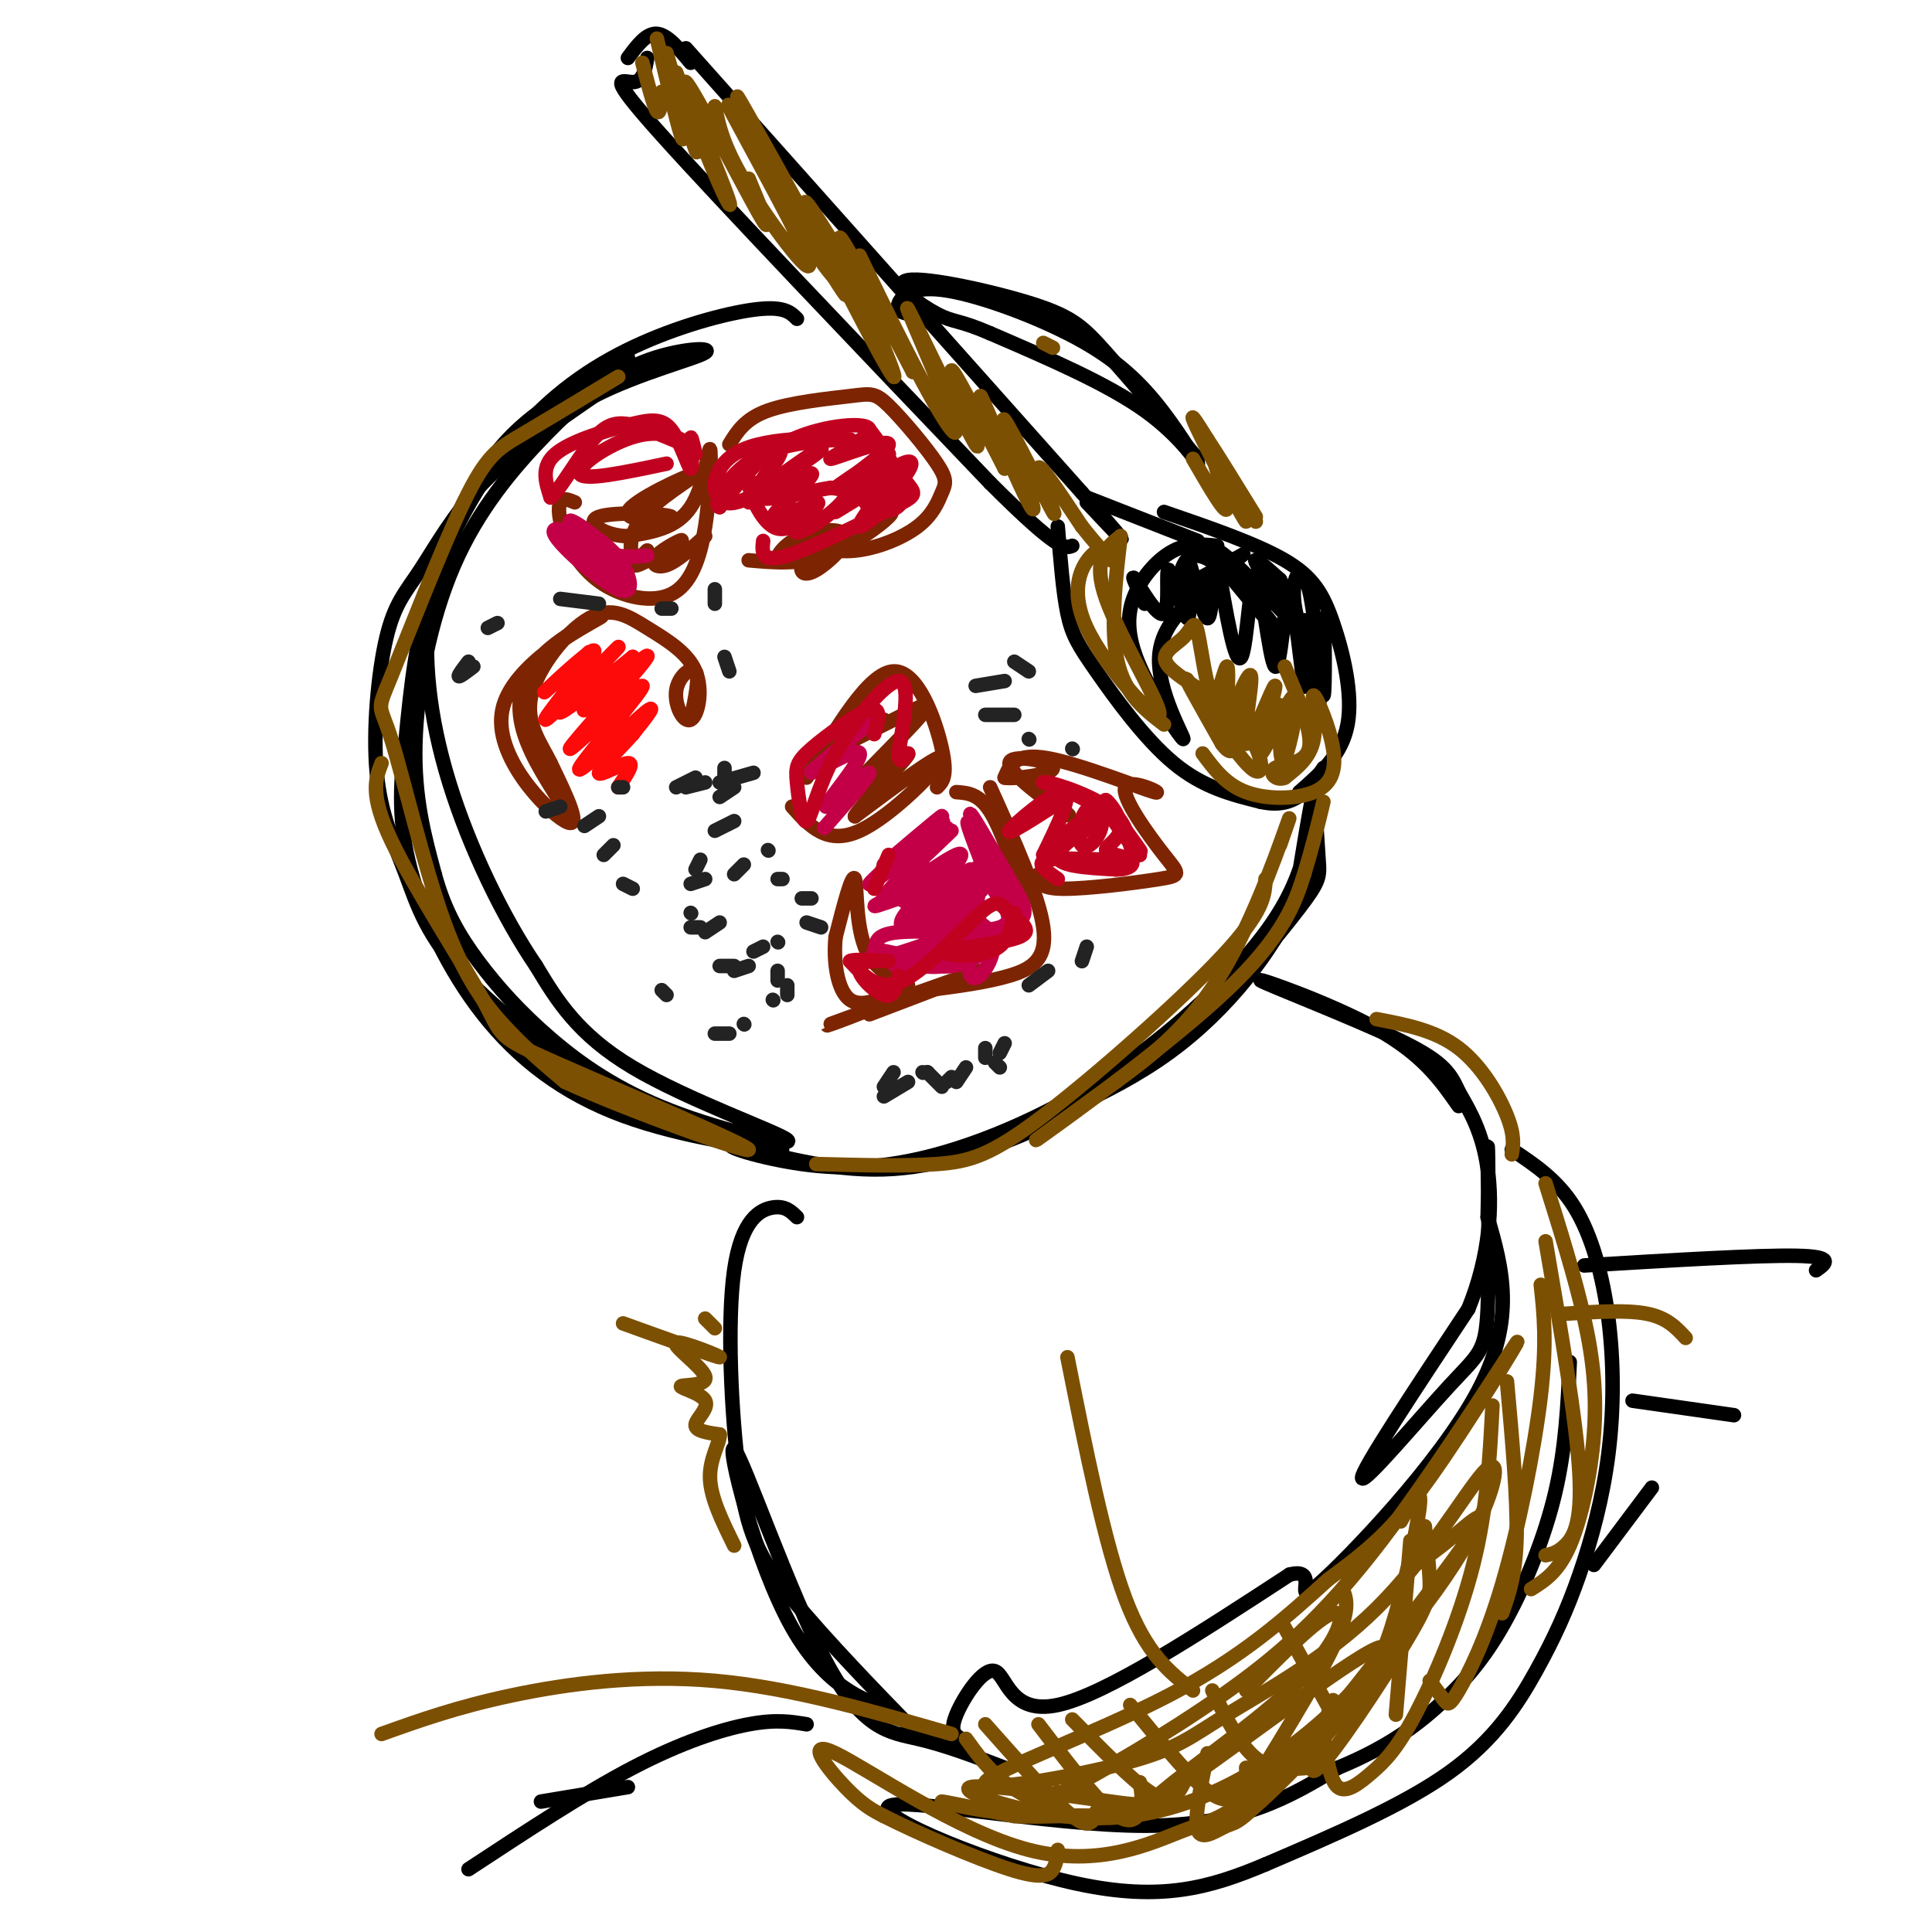 <svg viewBox='0 0 400 400' version='1.1' xmlns='http://www.w3.org/2000/svg' xmlns:xlink='http://www.w3.org/1999/xlink'><g fill='none' stroke='#000000' stroke-width='3' stroke-linecap='round' stroke-linejoin='round'><path d='M134,12c-0.422,2.489 -0.844,4.978 -3,5c-2.156,0.022 -6.044,-2.422 6,11c12.044,13.422 40.022,42.711 68,72'/><path d='M205,100c14.167,14.167 15.583,13.583 17,13'/><path d='M219,109c0.536,6.768 1.071,13.536 2,18c0.929,4.464 2.250,6.625 6,12c3.750,5.375 9.929,13.964 16,19c6.071,5.036 12.036,6.518 18,8'/><path d='M261,166c4.622,1.022 7.178,-0.422 9,-2c1.822,-1.578 2.911,-3.289 4,-5'/><path d='M241,106c9.583,3.298 19.167,6.595 25,10c5.833,3.405 7.917,6.917 10,13c2.083,6.083 4.167,14.738 3,21c-1.167,6.262 -5.583,10.131 -10,14'/><path d='M252,113c-2.957,-0.292 -5.914,-0.585 -9,1c-3.086,1.585 -6.302,5.046 -8,9c-1.698,3.954 -1.878,8.400 1,15c2.878,6.600 8.813,15.354 9,15c0.187,-0.354 -5.375,-9.815 -5,-17c0.375,-7.185 6.688,-12.092 13,-17'/><path d='M253,119c3.400,-3.800 5.400,-4.800 4,-4c-1.400,0.800 -6.200,3.400 -11,6'/><path d='M245,120c-0.342,-0.777 -0.683,-1.555 0,-3c0.683,-1.445 2.392,-3.558 7,0c4.608,3.558 12.115,12.787 12,13c-0.115,0.213 -7.851,-8.589 -11,-13c-3.149,-4.411 -1.710,-4.430 4,1c5.710,5.430 15.691,16.308 16,16c0.309,-0.308 -9.055,-11.802 -12,-16c-2.945,-4.198 0.527,-1.099 4,2'/><path d='M265,120c2.483,4.718 6.691,15.513 7,17c0.309,1.487 -3.279,-6.335 -4,-12c-0.721,-5.665 1.426,-9.173 3,-3c1.574,6.173 2.577,22.026 3,22c0.423,-0.026 0.268,-15.930 0,-16c-0.268,-0.070 -0.648,15.694 -1,20c-0.352,4.306 -0.676,-2.847 -1,-10'/><path d='M272,138c-0.647,-4.757 -1.766,-11.649 -2,-9c-0.234,2.649 0.417,14.838 0,13c-0.417,-1.838 -1.902,-17.702 -3,-18c-1.098,-0.298 -1.810,14.972 -3,14c-1.190,-0.972 -2.859,-18.185 -4,-19c-1.141,-0.815 -1.755,14.767 -3,17c-1.245,2.233 -3.123,-8.884 -5,-20'/><path d='M252,116c-0.966,0.604 -0.879,12.114 -2,12c-1.121,-0.114 -3.448,-11.851 -4,-12c-0.552,-0.149 0.673,11.289 0,12c-0.673,0.711 -3.242,-9.304 -4,-10c-0.758,-0.696 0.296,7.928 -1,9c-1.296,1.072 -4.942,-5.408 -6,-7c-1.058,-1.592 0.471,1.704 2,5'/><path d='M142,10c0.000,0.000 82.000,92.000 82,92'/><path d='M224,102c13.833,15.667 7.417,8.833 1,2'/><path d='M225,103c0.000,0.000 23.000,9.000 23,9'/><path d='M130,12c1.917,-2.583 3.833,-5.167 6,-5c2.167,0.167 4.583,3.083 7,6'/><path d='M165,66c-1.287,-1.287 -2.574,-2.574 -8,-2c-5.426,0.574 -14.990,3.010 -24,7c-9.010,3.990 -17.464,9.536 -25,18c-7.536,8.464 -14.153,19.847 -18,31c-3.847,11.153 -4.923,22.077 -6,33'/><path d='M84,153c-1.288,9.709 -1.508,17.483 1,27c2.508,9.517 7.744,20.778 15,30c7.256,9.222 16.530,16.406 29,21c12.470,4.594 28.134,6.598 32,7c3.866,0.402 -4.067,-0.799 -12,-2'/><path d='M149,236c-4.054,-0.613 -8.190,-1.144 -18,-7c-9.810,-5.856 -25.294,-17.035 -34,-26c-8.706,-8.965 -10.635,-15.716 -13,-22c-2.365,-6.284 -5.167,-12.101 -6,-21c-0.833,-8.899 0.302,-20.880 2,-28c1.698,-7.120 3.957,-9.378 7,-14c3.043,-4.622 6.869,-11.606 13,-18c6.131,-6.394 14.565,-12.197 23,-18'/><path d='M123,82c9.304,-4.782 21.064,-7.737 23,-9c1.936,-1.263 -5.951,-0.836 -13,2c-7.049,2.836 -13.261,8.080 -20,15c-6.739,6.920 -14.007,15.517 -19,27c-4.993,11.483 -7.712,25.852 -8,37c-0.288,11.148 1.856,19.074 4,27'/><path d='M90,181c2.017,7.488 5.059,12.709 9,18c3.941,5.291 8.780,10.653 15,16c6.220,5.347 13.822,10.681 25,15c11.178,4.319 25.933,7.624 24,6c-1.933,-1.624 -20.552,-8.178 -32,-15c-11.448,-6.822 -15.724,-13.911 -20,-21'/><path d='M111,200c-6.806,-9.982 -13.821,-24.437 -18,-38c-4.179,-13.563 -5.522,-26.233 -4,-37c1.522,-10.767 5.910,-19.629 10,-26c4.090,-6.371 7.883,-10.249 13,-14c5.117,-3.751 11.559,-7.376 18,-11'/><path d='M188,65c-1.200,-0.314 -2.399,-0.627 -2,-2c0.399,-1.373 2.398,-3.805 9,-3c6.602,0.805 17.808,4.848 26,9c8.192,4.152 13.371,8.412 18,14c4.629,5.588 8.708,12.505 9,13c0.292,0.495 -3.202,-5.430 -11,-11c-7.798,-5.570 -19.899,-10.785 -32,-16'/><path d='M205,69c-6.703,-2.899 -7.462,-2.147 -11,-4c-3.538,-1.853 -9.856,-6.311 -6,-7c3.856,-0.689 17.884,2.391 26,5c8.116,2.609 10.319,4.745 15,10c4.681,5.255 11.841,13.627 19,22'/><path d='M272,162c0.376,6.246 0.752,12.493 1,16c0.248,3.507 0.369,4.276 -4,10c-4.369,5.724 -13.229,16.404 -20,23c-6.771,6.596 -11.454,9.108 -16,12c-4.546,2.892 -8.955,6.163 -17,10c-8.045,3.837 -19.727,8.239 -31,9c-11.273,0.761 -22.136,-2.120 -33,-5'/><path d='M152,237c-3.178,0.084 5.379,2.792 14,4c8.621,1.208 17.308,0.914 28,-2c10.692,-2.914 23.390,-8.449 35,-16c11.610,-7.551 22.133,-17.117 29,-25c6.867,-7.883 10.080,-14.084 12,-21c1.920,-6.916 2.549,-14.547 2,-13c-0.549,1.547 -2.274,12.274 -4,23'/><path d='M268,187c-4.400,9.533 -13.400,21.867 -26,31c-12.600,9.133 -28.800,15.067 -45,21'/><path d='M165,252c-1.216,-1.200 -2.432,-2.400 -5,-2c-2.568,0.400 -6.486,2.400 -8,13c-1.514,10.600 -0.622,29.800 1,42c1.622,12.200 3.975,17.400 11,26c7.025,8.600 18.721,20.600 23,25c4.279,4.400 1.139,1.200 -2,-2'/><path d='M185,354c-4.095,-1.263 -13.332,-3.421 -21,-17c-7.668,-13.579 -13.767,-38.578 -12,-37c1.767,1.578 11.399,29.732 19,44c7.601,14.268 13.172,14.648 19,16c5.828,1.352 11.914,3.676 18,6'/><path d='M199,360c-1.226,-0.726 -2.452,-1.452 -1,-5c1.452,-3.548 5.583,-9.917 8,-9c2.417,0.917 3.119,9.119 13,7c9.881,-2.119 28.940,-14.560 48,-27'/><path d='M267,326c6.845,-1.774 -0.042,7.292 6,2c6.042,-5.292 25.012,-24.940 33,-40c7.988,-15.060 4.994,-25.530 2,-36'/><path d='M308,252c0.275,-10.307 -0.037,-18.074 0,-13c0.037,5.074 0.422,22.989 0,32c-0.422,9.011 -1.652,9.118 -8,16c-6.348,6.882 -17.814,20.538 -18,19c-0.186,-1.538 10.907,-18.269 22,-35'/><path d='M304,271c4.578,-11.178 5.022,-21.622 4,-29c-1.022,-7.378 -3.511,-11.689 -6,-16'/><path d='M302,226c-1.847,-4.131 -3.464,-6.458 -13,-11c-9.536,-4.542 -26.990,-11.300 -28,-12c-1.010,-0.700 14.426,4.657 24,10c9.574,5.343 13.287,10.671 17,16'/><path d='M313,238c4.737,3.147 9.474,6.294 13,12c3.526,5.706 5.842,13.970 7,23c1.158,9.030 1.158,18.826 0,28c-1.158,9.174 -3.475,17.727 -6,25c-2.525,7.273 -5.257,13.266 -9,20c-3.743,6.734 -8.498,14.210 -18,21c-9.502,6.790 -23.751,12.895 -38,19'/><path d='M262,386c-11.630,4.917 -21.705,7.710 -39,4c-17.295,-3.710 -41.810,-13.922 -39,-16c2.810,-2.078 32.946,3.978 53,4c20.054,0.022 30.027,-5.989 40,-12'/><path d='M277,366c10.533,-4.325 16.864,-9.139 22,-14c5.136,-4.861 9.075,-9.770 13,-17c3.925,-7.230 7.836,-16.780 10,-26c2.164,-9.220 2.582,-18.110 3,-27'/><path d='M328,262c18.000,-1.083 36.000,-2.167 44,-2c8.000,0.167 6.000,1.583 4,3'/><path d='M338,290c0.000,0.000 21.000,3.000 21,3'/><path d='M342,308c0.000,0.000 -12.000,16.000 -12,16'/><path d='M167,357c-3.156,-0.533 -6.311,-1.067 -12,0c-5.689,1.067 -13.911,3.733 -24,9c-10.089,5.267 -22.044,13.133 -34,21'/><path d='M112,373c0.000,0.000 18.000,-3.000 18,-3'/></g>
<g fill='none' stroke='#7D2502' stroke-width='3' stroke-linecap='round' stroke-linejoin='round'><path d='M167,161c6.467,-10.889 12.933,-21.778 18,-22c5.067,-0.222 8.733,10.222 10,16c1.267,5.778 0.133,6.889 -1,8'/><path d='M164,167c3.622,4.044 7.244,8.089 14,5c6.756,-3.089 16.644,-13.311 17,-15c0.356,-1.689 -8.822,5.156 -18,12'/><path d='M177,169c0.868,-2.014 12.037,-13.049 11,-13c-1.037,0.049 -14.281,11.182 -15,11c-0.719,-0.182 11.086,-11.678 16,-17c4.914,-5.322 2.939,-4.471 -2,-2c-4.939,2.471 -12.840,6.563 -14,7c-1.160,0.437 4.420,-2.782 10,-6'/><path d='M198,164c2.333,0.167 4.667,0.333 7,4c2.333,3.667 4.667,10.833 7,18'/><path d='M205,163c5.044,11.200 10.089,22.400 11,29c0.911,6.600 -2.311,8.600 -7,10c-4.689,1.400 -10.844,2.200 -17,3'/><path d='M180,210c13.700,-5.206 27.401,-10.412 23,-9c-4.401,1.412 -26.903,9.442 -31,11c-4.097,1.558 10.211,-3.356 14,-6c3.789,-2.644 -2.941,-3.020 -6,-8c-3.059,-4.980 -2.445,-14.566 -3,-16c-0.555,-1.434 -2.277,5.283 -4,12'/><path d='M173,194c-0.489,4.889 0.289,11.111 3,13c2.711,1.889 7.356,-0.556 12,-3'/><path d='M215,181c-0.032,1.463 -0.063,2.926 5,3c5.063,0.074 15.222,-1.242 20,-2c4.778,-0.758 4.175,-0.957 1,-5c-3.175,-4.043 -8.923,-11.929 -8,-14c0.923,-2.071 8.518,1.673 6,1c-2.518,-0.673 -15.148,-5.764 -22,-7c-6.852,-1.236 -7.926,1.382 -9,4'/><path d='M208,161c1.600,0.392 10.099,-0.627 10,-2c-0.099,-1.373 -8.796,-3.100 -9,-1c-0.204,2.100 8.085,8.029 11,10c2.915,1.971 0.458,-0.014 -2,-2'/><path d='M116,166c-3.422,-5.376 -6.844,-10.752 -8,-16c-1.156,-5.248 -0.044,-10.368 5,-15c5.044,-4.632 14.022,-8.778 11,-7c-3.022,1.778 -18.044,9.479 -20,19c-1.956,9.521 9.156,20.863 13,23c3.844,2.137 0.422,-4.932 -3,-12'/><path d='M114,158c-1.947,-4.050 -5.313,-8.175 -4,-14c1.313,-5.825 7.307,-13.350 12,-16c4.693,-2.650 8.086,-0.424 12,2c3.914,2.424 8.350,5.044 10,9c1.650,3.956 0.514,9.246 -1,10c-1.514,0.754 -3.408,-3.028 -3,-6c0.408,-2.972 3.116,-5.135 4,-4c0.884,1.135 -0.058,5.567 -1,10'/><path d='M119,104c-1.238,-0.525 -2.476,-1.050 -3,0c-0.524,1.050 -0.335,3.675 1,7c1.335,3.325 3.817,7.348 8,10c4.183,2.652 10.068,3.932 14,2c3.932,-1.932 5.909,-7.074 7,-14c1.091,-6.926 1.294,-15.634 1,-16c-0.294,-0.366 -1.084,7.610 -4,12c-2.916,4.390 -7.958,5.195 -13,6'/><path d='M130,111c-4.498,0.047 -9.244,-2.834 -6,-4c3.244,-1.166 14.478,-0.615 15,0c0.522,0.615 -9.670,1.295 -9,-1c0.670,-2.295 12.200,-7.564 14,-8c1.800,-0.436 -6.131,3.959 -10,8c-3.869,4.041 -3.677,7.726 -3,9c0.677,1.274 1.838,0.137 3,-1'/><path d='M134,114c-0.618,0.863 -3.663,3.521 -2,3c1.663,-0.521 8.033,-4.222 9,-5c0.967,-0.778 -3.471,1.368 -5,3c-1.529,1.632 -0.151,2.752 2,2c2.151,-0.752 5.076,-3.376 8,-6'/><path d='M151,92c1.621,-2.646 3.242,-5.292 8,-7c4.758,-1.708 12.654,-2.479 17,-3c4.346,-0.521 5.143,-0.792 8,2c2.857,2.792 7.774,8.649 10,12c2.226,3.351 1.762,4.197 1,6c-0.762,1.803 -1.820,4.562 -5,7c-3.180,2.438 -8.480,4.554 -13,5c-4.520,0.446 -8.260,-0.777 -12,-2'/><path d='M155,116c5.244,0.467 10.489,0.933 16,-1c5.511,-1.933 11.289,-6.267 13,-8c1.711,-1.733 -0.644,-0.867 -3,0'/><path d='M170,111c-1.788,2.221 -3.577,4.443 -4,6c-0.423,1.557 0.519,2.450 3,1c2.481,-1.450 6.500,-5.244 6,-7c-0.500,-1.756 -5.519,-1.473 -9,0c-3.481,1.473 -5.423,4.135 -5,5c0.423,0.865 3.212,-0.068 6,-1'/></g>
<g fill='none' stroke='#FD0A0A' stroke-width='3' stroke-linecap='round' stroke-linejoin='round'><path d='M122,135c-5.394,4.866 -10.787,9.732 -9,8c1.787,-1.732 10.755,-10.064 10,-8c-0.755,2.064 -11.233,14.522 -10,14c1.233,-0.522 14.178,-14.025 15,-15c0.822,-0.975 -10.479,10.579 -12,13c-1.521,2.421 6.740,-4.289 15,-11'/><path d='M131,136c-1.078,1.846 -11.274,11.962 -10,11c1.274,-0.962 14.017,-13.003 13,-11c-1.017,2.003 -15.795,18.051 -16,19c-0.205,0.949 14.161,-13.199 15,-13c0.839,0.199 -11.851,14.746 -13,17c-1.149,2.254 9.243,-7.785 13,-11c3.757,-3.215 0.878,0.392 -2,4'/><path d='M131,152c-2.274,2.607 -6.958,7.125 -7,8c-0.042,0.875 4.560,-1.893 6,-2c1.440,-0.107 -0.280,2.446 -2,5'/></g>
<g fill='none' stroke='#C30047' stroke-width='3' stroke-linecap='round' stroke-linejoin='round'><path d='M197,172c-5.100,4.906 -10.201,9.812 -9,8c1.201,-1.812 8.702,-10.340 7,-10c-1.702,0.340 -12.608,9.550 -12,9c0.608,-0.550 12.730,-10.859 12,-10c-0.730,0.859 -14.312,12.885 -15,14c-0.688,1.115 11.518,-8.681 15,-11c3.482,-2.319 -1.759,2.841 -7,8'/><path d='M188,180c-3.152,3.438 -7.531,8.033 -4,6c3.531,-2.033 14.972,-10.693 15,-9c0.028,1.693 -11.357,13.741 -11,14c0.357,0.259 12.457,-11.271 13,-11c0.543,0.271 -10.469,12.342 -10,13c0.469,0.658 12.420,-10.098 14,-11c1.580,-0.902 -7.210,8.049 -16,17'/><path d='M189,199c-3.685,2.502 -4.898,0.256 -3,0c1.898,-0.256 6.905,1.480 11,1c4.095,-0.480 7.277,-3.174 8,-5c0.723,-1.826 -1.013,-2.785 -2,-2c-0.987,0.785 -1.223,3.313 -3,5c-1.777,1.687 -5.094,2.531 -9,2c-3.906,-0.531 -8.402,-2.437 -9,-3c-0.598,-0.563 2.701,0.219 6,1'/><path d='M188,198c5.504,-0.914 16.265,-3.698 21,-6c4.735,-2.302 3.446,-4.122 0,-10c-3.446,-5.878 -9.047,-15.813 -8,-13c1.047,2.813 8.744,18.373 9,19c0.256,0.627 -6.927,-13.678 -9,-17c-2.073,-3.322 0.963,4.339 4,12'/><path d='M205,183c2.280,3.886 5.979,7.599 2,9c-3.979,1.401 -15.638,0.488 -21,1c-5.362,0.512 -4.427,2.449 -5,4c-0.573,1.551 -2.653,2.715 3,1c5.653,-1.715 19.040,-6.310 19,-7c-0.040,-0.690 -13.505,2.527 -16,1c-2.495,-1.527 5.982,-7.796 6,-9c0.018,-1.204 -8.423,2.656 -11,4c-2.577,1.344 0.712,0.172 4,-1'/><path d='M186,186c2.638,-1.199 7.235,-3.697 8,-5c0.765,-1.303 -2.300,-1.412 -5,0c-2.700,1.412 -5.036,4.345 -1,6c4.036,1.655 14.443,2.031 17,6c2.557,3.969 -2.735,11.530 -4,9c-1.265,-2.530 1.496,-15.151 2,-20c0.504,-4.849 -1.248,-1.924 -3,1'/><path d='M181,149c-6.935,5.520 -13.869,11.039 -13,11c0.869,-0.039 9.542,-5.638 10,-4c0.458,1.638 -7.300,10.511 -7,11c0.300,0.489 8.658,-7.407 9,-7c0.342,0.407 -7.331,9.116 -9,11c-1.669,1.884 2.665,-3.058 7,-8'/><path d='M125,119c-4.725,-4.178 -9.450,-8.356 -8,-7c1.450,1.356 9.075,8.247 11,9c1.925,0.753 -1.852,-4.633 -6,-8c-4.148,-3.367 -8.669,-4.717 -7,-2c1.669,2.717 9.526,9.501 13,11c3.474,1.499 2.564,-2.286 1,-5c-1.564,-2.714 -3.782,-4.357 -6,-6'/><path d='M123,111c-2.369,-1.952 -5.292,-3.833 -5,-3c0.292,0.833 3.798,4.381 7,6c3.202,1.619 6.101,1.310 9,1'/></g>
<g fill='none' stroke='#C10120' stroke-width='3' stroke-linecap='round' stroke-linejoin='round'><path d='M221,165c-6.378,4.133 -12.756,8.267 -12,7c0.756,-1.267 8.644,-7.933 11,-8c2.356,-0.067 -0.822,6.467 -4,13'/><path d='M216,177c2.666,-0.617 11.330,-8.660 11,-9c-0.330,-0.340 -9.656,7.022 -10,8c-0.344,0.978 8.292,-4.429 9,-5c0.708,-0.571 -6.512,3.694 -7,6c-0.488,2.306 5.756,2.653 12,3'/><path d='M231,180c2.911,0.086 4.187,-1.199 3,-2c-1.187,-0.801 -4.837,-1.118 -5,-2c-0.163,-0.882 3.163,-2.329 3,-5c-0.163,-2.671 -3.813,-6.565 -3,-5c0.813,1.565 6.089,8.590 7,10c0.911,1.410 -2.545,-2.795 -6,-7'/><path d='M230,169c0.901,1.485 6.153,8.699 6,8c-0.153,-0.699 -5.711,-9.311 -9,-10c-3.289,-0.689 -4.309,6.545 -3,8c1.309,1.455 4.945,-2.870 4,-6c-0.945,-3.130 -6.473,-5.065 -12,-7'/><path d='M216,162c0.818,-0.384 8.863,2.157 13,5c4.137,2.843 4.367,5.989 5,8c0.633,2.011 1.671,2.888 -2,3c-3.671,0.112 -12.049,-0.539 -15,0c-2.951,0.539 -0.476,2.270 2,4'/><path d='M210,189c-0.628,3.322 -1.255,6.645 -5,8c-3.745,1.355 -10.606,0.744 -9,0c1.606,-0.744 11.679,-1.619 15,-3c3.321,-1.381 -0.110,-3.267 -2,-5c-1.890,-1.733 -2.240,-3.313 -6,0c-3.760,3.313 -10.932,11.518 -16,14c-5.068,2.482 -8.034,-0.759 -11,-4'/><path d='M176,199c0.544,-0.571 7.404,0.002 8,0c0.596,-0.002 -5.070,-0.577 -6,1c-0.930,1.577 2.877,5.308 5,6c2.123,0.692 2.561,-1.654 3,-4'/><path d='M158,112c-0.241,2.325 -0.483,4.651 5,3c5.483,-1.651 16.689,-7.278 22,-10c5.311,-2.722 4.727,-2.540 2,-6c-2.727,-3.460 -7.595,-10.563 -7,-10c0.595,0.563 6.654,8.790 7,13c0.346,4.210 -5.022,4.403 -7,3c-1.978,-1.403 -0.565,-4.401 1,-6c1.565,-1.599 3.283,-1.800 5,-2'/><path d='M186,97c-1.846,3.062 -8.959,11.718 -8,12c0.959,0.282 9.992,-7.810 10,-8c0.008,-0.190 -9.009,7.521 -10,8c-0.991,0.479 6.044,-6.274 9,-10c2.956,-3.726 1.834,-4.426 -2,-2c-3.834,2.426 -10.381,7.979 -11,8c-0.619,0.021 4.691,-5.489 10,-11'/><path d='M184,94c-1.857,0.504 -11.499,7.264 -11,7c0.499,-0.264 11.139,-7.551 11,-9c-0.139,-1.449 -11.058,2.942 -12,3c-0.942,0.058 8.093,-4.215 8,-6c-0.093,-1.785 -9.312,-1.081 -16,2c-6.688,3.081 -10.844,8.541 -15,14'/><path d='M149,105c-1.701,-0.165 1.547,-7.577 9,-11c7.453,-3.423 19.111,-2.856 18,-3c-1.111,-0.144 -14.991,-1.000 -22,2c-7.009,3.000 -7.145,9.857 -4,11c3.145,1.143 9.573,-3.429 16,-8'/><path d='M166,96c3.975,-2.439 5.913,-4.537 2,-2c-3.913,2.537 -13.679,9.710 -13,10c0.679,0.290 11.801,-6.302 13,-6c1.199,0.302 -7.525,7.500 -8,9c-0.475,1.500 7.298,-2.698 9,-3c1.702,-0.302 -2.668,3.290 -4,5c-1.332,1.710 0.372,1.537 3,0c2.628,-1.537 6.179,-4.439 7,-6c0.821,-1.561 -1.090,-1.780 -3,-2'/><path d='M172,101c-4.111,0.576 -12.888,3.015 -15,2c-2.112,-1.015 2.442,-5.484 4,-8c1.558,-2.516 0.119,-3.077 -1,-3c-1.119,0.077 -1.919,0.794 -3,2c-1.081,1.206 -2.445,2.902 -2,6c0.445,3.098 2.699,7.600 5,9c2.301,1.400 4.651,-0.300 7,-2'/><path d='M144,94c-0.503,-2.173 -1.005,-4.346 -1,-3c0.005,1.346 0.518,6.212 0,6c-0.518,-0.212 -2.067,-5.500 -4,-8c-1.933,-2.500 -4.251,-2.212 -9,-1c-4.749,1.212 -11.928,3.346 -15,6c-3.072,2.654 -2.036,5.827 -1,9'/><path d='M114,103c1.310,-0.773 5.085,-7.206 8,-11c2.915,-3.794 4.969,-4.950 9,-4c4.031,0.950 10.039,4.007 11,4c0.961,-0.007 -3.126,-3.079 -9,-2c-5.874,1.079 -13.535,6.308 -13,8c0.535,1.692 9.268,-0.154 18,-2'/><path d='M173,106c5.167,-3.167 10.333,-6.333 12,-7c1.667,-0.667 -0.167,1.167 -2,3'/><path d='M181,152c0.835,-2.892 1.669,-5.784 -1,-5c-2.669,0.784 -8.843,5.244 -12,8c-3.157,2.756 -3.299,3.808 -3,7c0.299,3.192 1.039,8.526 2,8c0.961,-0.526 2.143,-6.911 6,-14c3.857,-7.089 10.388,-14.883 13,-15c2.612,-0.117 1.306,7.441 0,15'/><path d='M186,156c0.333,2.500 1.167,1.250 2,0'/><path d='M184,177c0.000,0.000 -3.000,7.000 -3,7'/></g>
<g fill='none' stroke='#232323' stroke-width='3' stroke-linecap='round' stroke-linejoin='round'><path d='M191,222c0.000,0.000 0.100,0.100 0.1,0.1'/><path d='M192,222c0.000,0.000 0.100,0.100 0.1,0.1'/><path d='M183,225c0.000,0.000 2.000,-3.000 2,-3'/><path d='M183,227c0.000,0.000 5.000,-3.000 5,-3'/><path d='M198,224c0.000,0.000 2.000,-3.000 2,-3'/><path d='M204,219c0.000,0.000 0.000,-2.000 0,-2'/><path d='M207,218c0.000,0.000 1.000,-2.000 1,-2'/><path d='M206,220c0.000,0.000 1.000,1.000 1,1'/><path d='M196,224c0.000,0.000 1.000,-1.000 1,-1'/><path d='M195,225c0.000,0.000 -3.000,-3.000 -3,-3'/><path d='M163,206c0.000,0.000 0.000,-2.000 0,-2'/><path d='M160,207c0.000,0.000 0.100,0.100 0.1,0.1'/><path d='M154,212c0.000,0.000 0.100,0.100 0.1,0.1'/><path d='M151,214c0.000,0.000 -3.000,0.000 -3,0'/><path d='M138,206c0.000,0.000 -1.000,-1.000 -1,-1'/><path d='M149,200c0.000,0.000 3.000,0.000 3,0'/><path d='M161,201c0.000,0.000 0.000,2.000 0,2'/><path d='M155,200c0.000,0.000 -3.000,1.000 -3,1'/><path d='M156,197c0.000,0.000 2.000,-1.000 2,-1'/><path d='M161,195c0.000,0.000 0.100,0.100 0.1,0.1'/><path d='M149,191c0.000,0.000 -3.000,2.000 -3,2'/><path d='M143,192c0.000,0.000 2.000,0.000 2,0'/><path d='M167,191c0.000,0.000 3.000,1.000 3,1'/><path d='M168,186c0.000,0.000 -2.000,0.000 -2,0'/><path d='M162,182c0.000,0.000 -1.000,0.000 -1,0'/><path d='M154,179c0.000,0.000 -2.000,2.000 -2,2'/><path d='M143,189c0.000,0.000 0.100,0.100 0.1,0.1'/><path d='M143,183c0.000,0.000 3.000,-1.000 3,-1'/><path d='M159,176c0.000,0.000 0.100,0.100 0.1,0.1'/><path d='M152,163c0.000,0.000 -3.000,2.000 -3,2'/><path d='M145,178c0.000,0.000 -1.000,2.000 -1,2'/><path d='M131,184c0.000,0.000 -2.000,-1.000 -2,-1'/><path d='M125,177c0.000,0.000 2.000,-2.000 2,-2'/><path d='M148,172c0.000,0.000 4.000,-2.000 4,-2'/><path d='M156,160c0.000,0.000 -7.000,2.000 -7,2'/><path d='M144,161c0.000,0.000 -4.000,2.000 -4,2'/><path d='M124,169c0.000,0.000 -3.000,2.000 -3,2'/><path d='M113,168c0.000,0.000 3.000,-1.000 3,-1'/><path d='M142,163c0.000,0.000 4.000,-1.000 4,-1'/><path d='M150,159c0.000,0.000 0.000,2.000 0,2'/><path d='M129,163c0.000,0.000 -1.000,0.000 -1,0'/><path d='M101,130c0.000,0.000 2.000,-1.000 2,-1'/><path d='M97,137c-1.083,1.417 -2.167,2.833 -2,3c0.167,0.167 1.583,-0.917 3,-2'/><path d='M116,124c0.000,0.000 8.000,1.000 8,1'/><path d='M139,126c0.000,0.000 -2.000,0.000 -2,0'/><path d='M148,122c0.000,0.000 0.000,3.000 0,3'/><path d='M150,136c0.000,0.000 1.000,3.000 1,3'/><path d='M213,204c0.000,0.000 4.000,-3.000 4,-3'/><path d='M224,199c0.000,0.000 1.000,-3.000 1,-3'/><path d='M213,153c0.000,0.000 0.100,0.100 0.1,0.1'/><path d='M222,155c0.000,0.000 0.100,0.100 0.1,0.1'/><path d='M210,148c0.000,0.000 -6.000,0.000 -6,0'/><path d='M202,142c0.000,0.000 6.000,-1.000 6,-1'/><path d='M213,139c0.000,0.000 -3.000,-2.000 -3,-2'/></g>
<g fill='none' stroke='#7C5002' stroke-width='3' stroke-linecap='round' stroke-linejoin='round'><path d='M133,13c1.167,4.500 2.333,9.000 3,10c0.667,1.000 0.833,-1.500 1,-4'/><path d='M136,8c2.083,8.750 4.167,17.500 5,20c0.833,2.500 0.417,-1.250 0,-5'/><path d='M138,11c2.583,8.917 5.167,17.833 6,20c0.833,2.167 -0.083,-2.417 -1,-7'/><path d='M140,15c2.789,7.643 5.579,15.285 8,21c2.421,5.715 4.474,9.501 2,3c-2.474,-6.501 -9.474,-23.289 -8,-22c1.474,1.289 11.421,20.654 15,27c3.579,6.346 0.789,-0.327 -2,-7'/><path d='M148,22c0.874,4.259 1.749,8.518 7,17c5.251,8.482 14.879,21.187 12,14c-2.879,-7.187 -18.267,-34.267 -16,-31c2.267,3.267 22.187,36.879 24,39c1.813,2.121 -14.482,-27.251 -20,-37c-5.518,-9.749 -0.259,0.126 5,10'/><path d='M160,34c2.493,5.551 6.225,14.428 10,20c3.775,5.572 7.593,7.840 10,10c2.407,2.160 3.405,4.211 -1,-3c-4.405,-7.211 -14.212,-23.686 -12,-18c2.212,5.686 16.442,33.531 18,35c1.558,1.469 -9.555,-23.437 -11,-28c-1.445,-4.563 6.777,11.219 15,27'/><path d='M189,77c-0.805,-2.589 -10.316,-22.561 -11,-24c-0.684,-1.439 7.460,15.654 13,26c5.540,10.346 8.476,13.943 6,7c-2.476,-6.943 -10.365,-24.428 -9,-22c1.365,2.428 11.983,24.769 14,28c2.017,3.231 -4.567,-12.648 -5,-15c-0.433,-2.352 5.283,8.824 11,20'/><path d='M208,97c0.151,-1.272 -4.971,-14.453 -5,-15c-0.029,-0.547 5.035,11.540 8,18c2.965,6.460 3.830,7.292 2,2c-1.830,-5.292 -6.357,-16.707 -5,-15c1.357,1.707 8.596,16.537 10,19c1.404,2.463 -3.027,-7.439 -3,-9c0.027,-1.561 4.514,5.220 9,12'/><path d='M224,109c2.500,3.167 4.250,5.083 6,7'/><path d='M230,115c-1.030,-0.982 -2.061,-1.965 -4,0c-1.939,1.965 -4.788,6.877 -1,15c3.788,8.123 14.212,19.456 15,18c0.788,-1.456 -8.061,-15.702 -11,-24c-2.939,-8.298 0.030,-10.649 3,-13'/><path d='M232,111c-0.200,2.644 -2.200,15.756 -1,24c1.200,8.244 5.600,11.622 10,15'/><path d='M249,156c2.375,3.213 4.750,6.426 9,8c4.250,1.574 10.376,1.507 14,0c3.624,-1.507 4.744,-4.456 4,-9c-0.744,-4.544 -3.354,-10.685 -4,-11c-0.646,-0.315 0.673,5.196 0,9c-0.673,3.804 -3.336,5.902 -6,8'/><path d='M266,161c-1.857,0.821 -3.500,-1.125 -2,-2c1.500,-0.875 6.143,-0.679 7,-4c0.857,-3.321 -2.071,-10.161 -5,-17'/><path d='M265,146c-0.055,6.635 -0.110,13.271 1,11c1.110,-2.271 3.386,-13.447 2,-13c-1.386,0.447 -6.432,12.517 -7,12c-0.568,-0.517 3.342,-13.622 3,-14c-0.342,-0.378 -4.937,11.971 -6,12c-1.063,0.029 1.406,-12.261 1,-14c-0.406,-1.739 -3.687,7.075 -5,10c-1.313,2.925 -0.656,-0.037 0,-3'/><path d='M254,147c0.139,-3.078 0.485,-9.273 0,-9c-0.485,0.273 -1.802,7.014 -3,6c-1.198,-1.014 -2.276,-9.784 -3,-13c-0.724,-3.216 -1.095,-0.879 -3,1c-1.905,1.879 -5.345,3.299 -3,6c2.345,2.701 10.474,6.683 15,12c4.526,5.317 5.449,11.970 2,9c-3.449,-2.970 -11.271,-15.563 -13,-18c-1.729,-2.437 2.636,5.281 7,13'/><path d='M253,154c1.690,2.337 2.414,1.680 3,0c0.586,-1.680 1.033,-4.384 0,-6c-1.033,-1.616 -3.545,-2.145 -4,0c-0.455,2.145 1.147,6.962 2,6c0.853,-0.962 0.958,-7.703 1,-9c0.042,-1.297 0.021,2.852 0,7'/><path d='M221,281c3.833,19.250 7.667,38.500 12,50c4.333,11.500 9.167,15.250 14,19'/><path d='M197,359c-16.622,-4.800 -33.244,-9.600 -49,-11c-15.756,-1.400 -30.644,0.600 -42,3c-11.356,2.400 -19.178,5.200 -27,8'/><path d='M324,272c6.417,-0.417 12.833,-0.833 17,0c4.167,0.833 6.083,2.917 8,5'/><path d='M200,360c2.289,3.178 4.578,6.356 8,9c3.422,2.644 7.978,4.756 10,5c2.022,0.244 1.511,-1.378 1,-3'/><path d='M204,357c7.083,8.000 14.167,16.000 18,19c3.833,3.000 4.417,1.000 5,-1'/><path d='M215,357c5.667,7.467 11.333,14.933 15,18c3.667,3.067 5.333,1.733 6,0c0.667,-1.733 0.333,-3.867 0,-6'/><path d='M222,356c6.133,6.244 12.267,12.489 16,15c3.733,2.511 5.067,1.289 6,0c0.933,-1.289 1.467,-2.644 2,-4'/><path d='M234,353c5.644,6.889 11.289,13.778 15,17c3.711,3.222 5.489,2.778 7,2c1.511,-0.778 2.756,-1.889 4,-3'/><path d='M251,350c2.833,5.667 5.667,11.333 9,14c3.333,2.667 7.167,2.333 11,2'/><path d='M266,337c0.000,0.000 11.000,20.000 11,20'/><path d='M292,319c0.000,0.000 -3.000,36.000 -3,36'/><path d='M312,286c1.083,12.000 2.167,24.000 2,32c-0.167,8.000 -1.583,12.000 -3,16'/><path d='M320,257c3.200,18.644 6.400,37.289 7,48c0.600,10.711 -1.400,13.489 -3,15c-1.600,1.511 -2.800,1.756 -4,2'/><path d='M320,245c3.054,9.750 6.107,19.500 8,28c1.893,8.500 2.625,15.750 2,24c-0.625,8.250 -2.607,17.500 -5,23c-2.393,5.500 -5.196,7.250 -8,9'/><path d='M319,266c0.652,5.949 1.305,11.898 0,23c-1.305,11.102 -4.566,27.357 -8,39c-3.434,11.643 -7.040,18.673 -9,22c-1.960,3.327 -2.274,2.951 -3,2c-0.726,-0.951 -1.863,-2.475 -3,-4'/><path d='M309,291c-0.553,10.759 -1.107,21.518 -4,33c-2.893,11.482 -8.126,23.686 -12,31c-3.874,7.314 -6.389,9.738 -9,12c-2.611,2.262 -5.317,4.360 -7,3c-1.683,-1.360 -2.341,-6.180 -3,-11'/><path d='M290,315c2.093,-3.840 4.186,-7.679 4,-4c-0.186,3.679 -2.652,14.878 -5,23c-2.348,8.122 -4.578,13.167 -10,20c-5.422,6.833 -14.037,15.455 -18,19c-3.963,3.545 -3.275,2.013 -3,0c0.275,-2.013 0.138,-4.506 0,-7'/><path d='M278,329c0.833,2.167 1.667,4.333 -2,12c-3.667,7.667 -11.833,20.833 -20,34'/><path d='M295,316c0.435,4.036 0.869,8.071 1,11c0.131,2.929 -0.042,4.750 -5,13c-4.958,8.250 -14.702,22.929 -18,26c-3.298,3.071 -0.149,-5.464 3,-14'/><path d='M293,324c2.154,-1.455 4.309,-2.910 8,-6c3.691,-3.090 8.920,-7.814 2,2c-6.920,9.814 -25.989,34.167 -36,46c-10.011,11.833 -10.965,11.147 -13,12c-2.035,0.853 -5.153,3.244 -6,1c-0.847,-2.244 0.576,-9.122 2,-16'/><path d='M258,350c7.503,-7.610 15.006,-15.219 18,-16c2.994,-0.781 1.479,5.268 -6,13c-7.479,7.732 -20.923,17.147 -27,22c-6.077,4.853 -4.787,5.145 -13,4c-8.213,-1.145 -25.927,-3.727 -29,-3c-3.073,0.727 8.496,4.762 19,6c10.504,1.238 19.943,-0.320 29,-4c9.057,-3.680 17.730,-9.480 25,-16c7.270,-6.520 13.135,-13.760 19,-21'/><path d='M293,335c5.875,-7.377 11.062,-15.321 14,-22c2.938,-6.679 3.629,-12.095 0,-8c-3.629,4.095 -11.576,17.700 -22,28c-10.424,10.300 -23.323,17.296 -31,22c-7.677,4.704 -10.130,7.117 -21,10c-10.870,2.883 -30.157,6.238 -29,4c1.157,-2.238 22.759,-10.068 38,-18c15.241,-7.932 24.120,-15.966 33,-24'/><path d='M275,327c8.423,-6.221 12.979,-9.773 21,-21c8.021,-11.227 19.505,-30.130 18,-28c-1.505,2.130 -15.999,25.293 -28,41c-12.001,15.707 -21.509,23.957 -33,32c-11.491,8.043 -24.967,15.877 -33,20c-8.033,4.123 -10.624,4.533 -15,4c-4.376,-0.533 -10.536,-2.009 -10,-2c0.536,0.009 7.768,1.505 15,3'/><path d='M210,376c5.831,0.326 12.909,-0.360 17,0c4.091,0.360 5.195,1.765 18,-7c12.805,-8.765 37.310,-27.702 41,-28c3.690,-0.298 -13.435,18.041 -23,27c-9.565,8.959 -11.568,8.539 -18,11c-6.432,2.461 -17.291,7.804 -32,4c-14.709,-3.804 -33.268,-16.755 -40,-20c-6.732,-3.245 -1.638,3.216 2,7c3.638,3.784 5.819,4.892 8,6'/><path d='M183,376c6.595,3.369 19.083,8.792 26,11c6.917,2.208 8.262,1.202 9,0c0.738,-1.202 0.869,-2.601 1,-4'/><path d='M129,274c9.708,3.498 19.415,6.997 20,7c0.585,0.003 -7.953,-3.488 -9,-3c-1.047,0.488 5.396,4.957 6,7c0.604,2.043 -4.632,1.661 -5,2c-0.368,0.339 4.132,1.399 5,3c0.868,1.601 -1.895,3.743 -2,5c-0.105,1.257 2.447,1.628 5,2'/><path d='M149,297c0.111,1.689 -2.111,4.911 -2,9c0.111,4.089 2.556,9.044 5,14'/><path d='M146,273c0.000,0.000 2.000,2.000 2,2'/><path d='M285,211c6.089,1.156 12.178,2.311 17,6c4.822,3.689 8.378,9.911 10,14c1.622,4.089 1.311,6.044 1,8'/><path d='M247,95c3.593,6.195 7.187,12.389 7,10c-0.187,-2.389 -4.153,-13.362 -3,-12c1.153,1.362 7.426,15.059 7,15c-0.426,-0.059 -7.550,-13.874 -10,-19c-2.450,-5.126 -0.225,-1.563 2,2'/><path d='M250,91c2.000,3.000 6.000,9.500 10,16'/><path d='M257,104c0.000,0.000 3.000,4.000 3,4'/><path d='M274,166c-1.101,4.583 -2.202,9.167 -4,15c-1.798,5.833 -4.292,12.917 -16,24c-11.708,11.083 -32.631,26.167 -38,30c-5.369,3.833 4.815,-3.583 15,-11'/><path d='M231,224c6.226,-4.571 14.292,-10.500 21,-21c6.708,-10.500 12.060,-25.571 14,-31c1.940,-5.429 0.470,-1.214 -1,3'/><path d='M262,182c-0.125,3.327 -0.250,6.655 -9,16c-8.750,9.345 -26.125,24.708 -37,33c-10.875,8.292 -15.250,9.512 -22,10c-6.750,0.488 -15.875,0.244 -25,0'/><path d='M128,78c-7.531,4.544 -15.063,9.089 -20,12c-4.937,2.911 -7.281,4.189 -12,14c-4.719,9.811 -11.814,28.154 -15,36c-3.186,7.846 -2.462,5.196 0,13c2.462,7.804 6.663,26.063 11,38c4.337,11.937 8.811,17.554 13,22c4.189,4.446 8.095,7.723 12,11'/><path d='M117,224c12.726,5.881 38.543,15.084 38,14c-0.543,-1.084 -27.444,-12.456 -40,-18c-12.556,-5.544 -10.765,-5.262 -15,-13c-4.235,-7.738 -14.496,-23.497 -19,-33c-4.504,-9.503 -3.252,-12.752 -2,-16'/><path d='M216,71c0.000,0.000 2.000,1.000 2,1'/></g>
</svg>